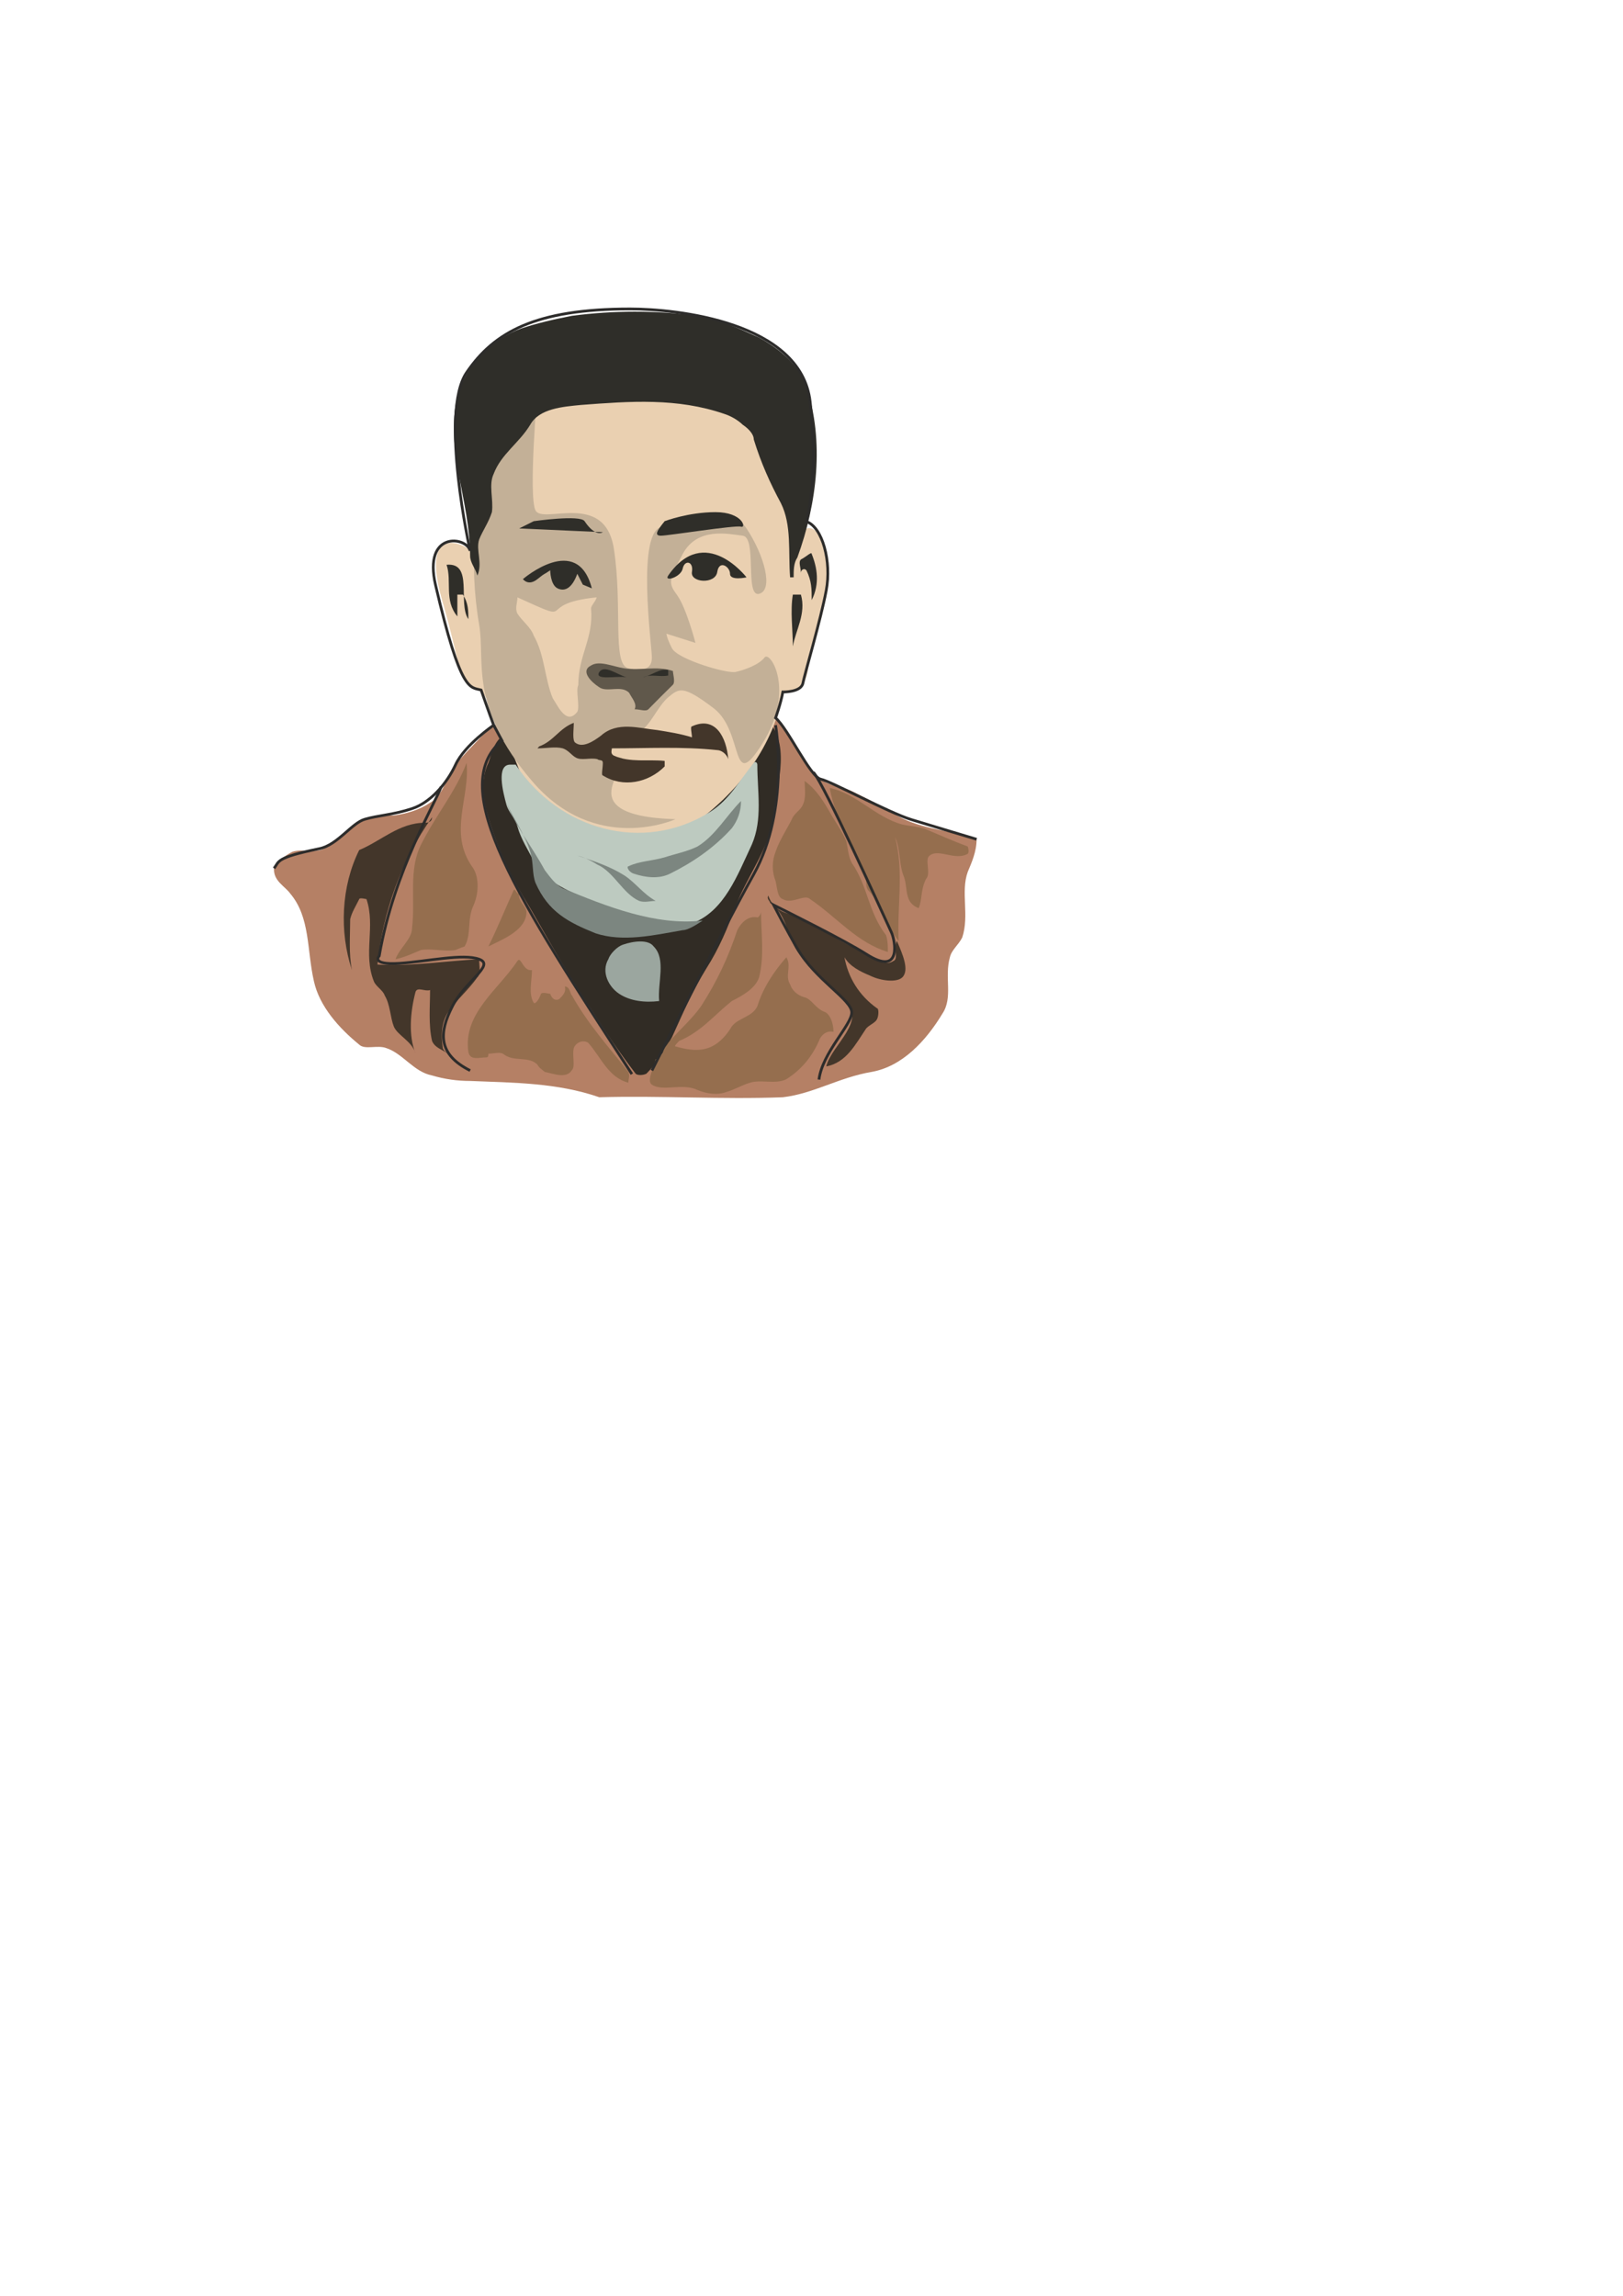 <?xml version="1.0" encoding="utf-8"?>
<!-- Created by UniConvertor 2.0rc4 (https://sk1project.net/) -->
<svg xmlns="http://www.w3.org/2000/svg" height="841.89pt" viewBox="0 0 595.276 841.89" width="595.276pt" version="1.1" xmlns:xlink="http://www.w3.org/1999/xlink" id="227a8ecf-f608-11ea-af53-dcc15c148e23">

<g>
	<path style="fill:#b58065;" d="M 188.414,261.033 C 184.454,264.417 179.126,267.081 175.742,270.969 172.43,274.425 169.766,277.089 167.102,280.401 163.79,285.081 162.422,291.705 157.742,294.369 153.782,297.033 149.102,298.401 144.422,299.049 141.11,299.049 137.078,299.049 133.838,300.417 127.862,303.081 124.406,309.057 119.078,311.073 115.838,313.089 111.158,311.073 107.198,312.369 104.534,313.737 101.87,315.753 100.502,318.417 100.214,323.097 104.534,324.969 106.478,327.705 113.822,336.417 112.526,348.369 115.118,359.745 117.134,369.033 124.406,377.097 131.75,383.073 133.838,385.089 138.446,383.073 141.758,384.369 147.806,386.385 151.766,393.081 158.462,394.377 163.07,395.745 167.75,396.393 172.43,396.393 188.414,397.041 204.47,397.041 219.806,402.369 242.414,401.721 264.446,403.233 287.126,402.369 298.358,401.073 307.718,395.097 319.67,393.081 330.974,391.065 339.614,381.705 345.662,371.697 349.622,365.721 346.31,358.377 348.398,351.033 348.974,348.369 351.638,346.425 352.934,343.761 355.598,335.697 352.286,327.057 354.95,319.713 356.318,316.401 358.19,312.369 358.19,307.761 348.974,304.377 338.318,304.377 328.958,299.049 323.702,295.737 318.374,293.073 313.046,290.409 309.014,288.393 304.334,288.393 301.022,285.729 292.454,277.737 288.422,267.081 281.078,257.721 257.75,254.409 234.422,253.041 209.798,257.721 202.454,259.089 195.11,260.385 187.766,261.033 L 188.414,261.033 Z" />
	<path style="fill:#312c25;" d="M 184.454,269.745 C 180.998,272.265 180.422,276.369 179.126,279.753 176.462,285.081 177.11,291.705 178.406,297.033 181.79,309.705 187.118,321.081 194.462,333.033 201.806,345.705 208.43,357.729 217.07,370.401 222.47,379.041 227.078,385.737 233.126,393.729 233.774,394.377 235.79,394.377 237.086,393.729 241.118,389.697 243.782,385.089 246.446,380.409 250.406,371.697 253.79,363.705 259.118,355.065 263.798,347.721 266.966,340.089 269.63,332.745 274.238,320.721 282.446,311.073 283.742,298.401 285.11,287.097 290.438,271.761 280.43,263.049 254.438,261.033 227.798,263.697 201.806,264.417 199.07,264.417 195.758,265.065 193.094,267.081 190.43,269.097 187.118,267.729 184.454,269.745 L 184.454,269.745 Z" />
	<path style="fill:#ead0b1;" d="M 186.47,149.793 C 183.806,158.433 173.798,198.465 175.094,207.105 175.094,207.105 174.446,201.777 169.118,199.833 163.79,197.817 155.798,198.465 162.422,221.073 169.118,243.753 167.75,251.745 176.462,253.041 176.462,253.041 180.566,259.017 185.75,270.969 192.806,287.241 191.438,287.097 194.102,289.545 205.478,300.201 236.438,316.401 257.75,299.697 279.134,283.065 285.758,263.697 287.126,253.761 287.126,253.761 295.118,255.705 296.414,245.049 297.71,234.393 301.67,229.713 303.686,214.377 305.702,199.113 297.71,189.825 294.47,195.153 L 285.758,146.481 212.462,132.441 186.47,149.793 Z" />
	<path style="fill:#c3b097;" d="M 197.126,143.169 C 197.126,143.169 193.742,181.833 196.406,187.161 199.07,192.489 221.75,179.817 225.134,201.129 228.446,222.369 224.414,243.753 230.462,245.049 236.438,246.417 239.102,245.049 239.102,241.089 239.102,237.057 233.126,193.785 243.134,193.137 253.07,192.489 267.11,183.777 273.806,193.785 280.43,203.793 283.742,216.393 278.414,217.761 273.086,219.057 277.766,197.169 272.438,196.449 267.11,195.801 255.806,193.137 250.406,203.145 245.078,213.081 245.078,213.729 248.462,218.409 251.774,223.089 255.086,235.761 255.086,235.761 L 244.43,232.377 C 244.43,232.377 244.43,233.745 246.446,237.705 248.462,241.737 266.462,247.065 269.774,246.417 273.086,245.697 278.414,243.753 280.43,241.089 282.446,238.425 291.806,253.041 279.782,272.409 267.758,291.705 273.086,268.377 261.782,259.737 250.406,251.097 249.11,252.393 245.078,255.705 241.118,259.089 238.454,266.361 234.422,268.377 230.462,270.393 223.766,273.705 219.806,274.425 215.774,275.073 219.086,277.089 227.078,277.737 235.07,278.385 205.118,299.049 247.742,300.417 247.742,300.417 218.438,313.737 195.11,286.377 171.782,259.089 178.046,242.241 175.742,229.065 167.75,182.481 187.118,145.833 187.118,145.833 L 197.126,143.169 Z" />
	<path style="fill:#2f2e29;" d="M 243.782,191.121 C 241.118,194.433 239.75,196.449 242.414,196.449 245.078,196.449 269.774,192.489 271.79,193.137 273.806,193.785 272.438,187.809 262.43,187.809 252.422,187.809 243.782,191.121 243.782,191.121 L 243.782,191.121 Z" />
	<path style="fill:#2f2e29;" d="M 245.078,211.065 C 243.422,213.513 249.758,211.713 250.406,208.473 251.126,205.161 254.438,205.809 253.79,209.697 253.07,213.729 262.43,214.377 263.078,209.697 263.798,205.161 267.758,207.825 267.758,210.417 267.758,213.081 273.806,211.713 273.806,211.713 273.806,211.713 258.47,191.769 245.078,211.065 L 245.078,211.065 Z" />
	<path style="fill:#2f2e29;" d="M 217.07,215.745 L 213.758,214.377 211.742,210.417 C 209.798,215.745 207.134,217.041 204.47,215.745 201.806,214.377 201.806,209.121 201.806,209.121 199.07,211.065 200.438,209.697 197.126,212.361 193.742,215.097 191.798,212.361 191.798,212.361 191.798,212.361 211.742,195.153 217.07,215.745 L 217.07,215.745 Z" />
	<path style="fill:#2f2e29;" d="M 221.102,195.153 L 190.43,193.785 195.758,191.121 C 195.758,191.121 212.822,188.673 214.406,191.121 218.438,197.169 221.102,195.153 221.102,195.153 L 221.102,195.153 Z" />
	<path style="fill:#43362a;" d="M 197.774,273.705 C 203.102,271.761 205.118,267.081 210.446,265.065 210.446,267.729 209.798,271.761 211.094,272.409 213.758,274.425 217.79,271.761 220.454,269.745 226.43,264.417 234.422,267.081 241.118,267.729 245.078,268.377 249.758,269.097 253.79,270.393 253.79,269.097 253.07,266.361 253.79,266.361 262.43,262.401 266.462,270.393 267.11,278.385 266.462,276.369 264.446,275.073 263.078,275.073 250.406,273.705 237.086,274.425 224.414,274.425 224.414,275.073 223.766,276.369 225.134,277.089 231.11,279.753 237.806,278.385 243.782,279.033 243.782,279.033 243.782,280.401 243.782,281.049 237.806,287.097 228.446,288.969 221.102,284.361 220.454,284.361 221.102,281.697 221.102,279.753 221.102,278.385 219.806,279.033 219.086,278.385 216.422,277.737 213.11,279.033 211.094,277.737 209.798,277.089 208.43,275.073 206.414,274.425 203.75,273.705 200.438,274.425 197.126,274.425 L 197.774,273.705 Z" />
	<path style="fill:#bdcac0;" d="M 187.118,280.401 C 181.934,280.401 184.454,290.409 185.75,295.089 186.47,297.753 189.134,300.417 189.782,303.081 191.078,307.761 193.742,311.721 195.758,315.753 199.07,322.377 206.414,325.761 213.758,329.073 217.79,330.369 221.102,334.401 225.134,335.697 229.742,337.713 235.07,335.697 239.75,337.713 244.43,339.729 249.758,340.377 254.438,338.361 265.742,333.753 270.422,321.081 275.75,309.705 279.782,300.417 277.766,290.409 277.766,280.401 277.766,279.753 277.118,279.033 276.47,279.753 271.07,286.377 267.758,293.073 260.414,297.753 235.79,313.089 205.118,304.377 189.134,280.401 188.414,280.401 187.766,280.401 187.118,280.401 L 187.118,280.401 Z" />
	<path style="fill:#9ba69f;" d="M 228.446,346.425 C 232.406,345.057 237.806,344.409 239.75,347.073 244.43,351.753 241.118,360.393 241.766,367.089 236.438,367.737 231.11,367.089 227.078,364.425 223.118,361.761 220.454,356.361 223.118,351.753 223.766,349.737 226.43,347.073 228.446,346.425 L 228.446,346.425 Z" />
	<path style="fill:#956e4e;" d="M 171.134,279.753 C 172.43,292.425 164.438,305.097 173.078,317.697 175.742,321.081 175.742,327.057 173.798,331.737 171.134,337.065 173.078,342.393 170.414,347.073 170.414,347.073 168.47,347.721 167.102,348.369 163.07,349.089 158.462,347.721 154.43,348.369 151.118,349.737 148.454,351.033 145.07,351.753 146.438,347.721 151.118,344.409 151.118,340.377 152.414,329.721 149.75,319.065 154.43,309.705 159.758,299.049 167.102,290.409 171.134,279.753 L 171.134,279.753 Z" />
	<path style="fill:#43362a;" d="M 158.462,299.697 C 147.086,315.753 140.462,334.401 138.446,353.697 151.118,354.417 163.07,352.401 175.742,351.753 175.742,354.417 176.462,357.081 175.094,358.377 171.782,363.057 167.75,366.369 164.438,371.049 161.774,375.081 161.774,379.761 162.422,384.369 163.07,386.385 165.806,386.385 165.806,388.401 164.438,385.089 159.758,385.089 158.462,381.705 157.094,375.729 157.742,369.033 157.742,363.057 155.798,363.705 153.134,361.761 152.414,363.705 150.47,371.049 149.75,379.761 152.414,386.385 151.118,381.705 145.79,379.761 144.422,376.377 143.126,373.065 143.126,368.385 141.11,365.073 140.462,363.057 137.798,361.761 137.078,359.745 133.118,349.737 137.798,339.729 134.414,329.721 134.414,329.721 131.75,329.073 131.75,329.721 130.454,332.385 129.086,334.401 128.438,337.065 128.438,342.969 127.862,349.737 129.086,355.713 124.406,341.745 125.126,324.969 131.75,311.721 139.742,308.409 146.438,301.713 155.798,301.713 156.446,301.713 158.462,301.713 158.462,299.697 L 158.462,299.697 Z" />
	<path style="fill:#956e4e;" d="M 193.094,334.401 C 193.094,341.097 184.454,344.409 179.126,347.073 182.438,340.377 185.102,333.753 188.414,326.409 189.134,325.761 189.134,327.705 190.43,327.705 189.782,330.369 193.094,332.385 193.094,334.401 L 193.094,334.401 Z" />
	<path style="fill:#956e4e;" d="M 189.782,352.401 C 182.654,363.057 169.766,371.697 171.782,385.737 172.43,389.049 175.742,387.753 178.406,387.753 179.126,387.753 179.126,387.033 179.126,386.385 181.07,386.385 183.086,385.737 184.454,386.385 188.414,389.697 193.742,387.033 197.126,390.417 197.774,391.713 199.07,392.361 199.79,393.081 203.102,393.729 207.782,395.745 209.798,392.361 211.094,391.065 209.798,387.033 210.446,384.369 211.094,382.425 213.758,381.057 215.774,382.425 220.454,387.753 223.118,395.097 230.462,397.041 230.462,395.745 231.11,394.377 230.462,393.081 223.118,383.721 215.774,375.729 209.798,365.073 209.078,364.425 209.078,361.761 207.134,361.761 207.782,363.705 206.414,365.073 205.118,366.369 203.75,367.089 202.454,366.369 201.806,364.425 201.086,364.425 199.07,363.705 198.422,364.425 197.774,366.369 196.406,368.385 195.758,367.737 193.742,364.425 195.11,359.745 195.11,355.713 191.798,356.361 191.078,350.385 189.782,352.401 L 189.782,352.401 Z" />
	<path style="fill:#956e4e;" d="M 279.134,334.401 C 279.134,342.393 280.43,350.385 278.414,358.377 277.118,362.409 272.438,365.073 268.406,367.089 261.782,372.417 257.102,378.393 249.11,381.705 248.462,382.425 247.094,383.721 247.742,383.721 252.422,385.089 257.102,385.737 261.134,383.721 263.798,382.425 266.462,379.761 268.406,376.377 271.07,373.065 275.75,373.065 277.766,369.033 279.782,362.409 283.742,356.361 288.422,351.033 290.438,354.417 287.774,357.729 289.79,360.969 290.438,363.057 292.454,365.073 295.118,365.721 297.71,366.369 299.006,369.753 302.39,371.049 304.334,371.697 305.702,375.081 305.702,378.393 303.038,377.745 301.022,379.761 300.374,381.705 297.71,387.753 293.75,392.361 288.422,395.745 284.462,397.761 279.134,395.745 275.102,397.041 272.438,397.761 269.126,399.705 266.462,400.425 263.078,401.721 259.118,401.073 255.806,399.705 250.406,397.041 243.134,400.425 239.102,397.761 237.086,396.393 239.75,391.713 240.47,388.401 241.766,388.401 241.766,386.385 243.134,386.385 243.134,384.369 244.43,383.721 245.078,382.425 249.11,377.745 253.79,373.713 257.102,369.033 263.078,359.745 267.11,351.033 270.422,341.097 271.79,338.361 274.454,335.697 277.766,336.417 278.414,336.417 279.134,335.049 279.134,334.401 L 279.134,334.401 Z" />
	<path style="fill:#43362a;" d="M 281.798,328.425 C 281.078,329.721 282.446,330.369 282.446,331.089 289.07,335.697 288.422,343.761 293.102,349.737 293.75,350.385 295.766,351.753 296.414,353.049 299.726,358.377 304.334,362.409 309.734,366.369 318.374,374.361 305.054,383.073 303.038,391.065 310.382,389.697 313.694,383.073 317.726,377.097 319.022,375.729 321.038,375.081 321.686,373.713 322.334,372.417 322.334,369.753 321.686,369.753 315.062,365.073 311.03,358.377 309.734,351.033 311.678,354.417 315.71,356.361 319.022,357.729 323.054,359.745 328.958,360.393 330.974,358.377 333.638,355.713 330.974,349.737 328.958,345.057 327.662,347.721 329.606,351.753 327.662,352.401 323.702,355.065 319.022,349.737 313.694,347.721 305.702,344.409 298.358,337.713 289.07,335.049 286.406,334.401 283.094,332.385 281.798,328.425 L 281.798,328.425 Z" />
	<path style="fill:#956e4e;" d="M 295.118,286.377 C 295.118,288.969 295.766,292.425 294.47,295.089 293.75,297.033 291.086,298.401 290.438,300.417 288.422,304.377 285.758,308.409 284.462,312.369 283.094,315.753 283.094,319.713 284.462,323.097 285.11,325.761 285.11,329.073 287.126,329.721 290.438,331.737 295.118,327.705 297.134,329.721 306.998,336.417 314.342,345.705 325.646,349.089 325.646,347.073 325.646,345.057 324.998,342.969 318.374,334.401 318.374,324.969 312.398,316.401 311.03,313.737 311.03,311.073 310.382,308.409 309.014,305.097 306.998,302.361 305.054,299.049 302.39,294.369 299.726,289.761 295.118,286.377 L 295.118,286.377 Z" />
	<path style="fill:#956e4e;" d="M 304.334,288.969 C 306.35,300.417 312.398,309.705 317.006,319.713 318.374,321.729 317.006,324.393 318.374,326.409 319.67,327.705 321.038,329.721 322.334,331.089 324.998,335.697 326.294,341.097 329.606,345.057 328.958,332.385 331.622,319.713 328.31,306.969 330.398,311.721 329.606,317.049 331.622,321.729 332.99,325.761 331.622,331.089 336.95,333.033 338.318,329.721 337.598,326.409 339.614,322.377 341.63,320.361 338.966,315.033 340.982,313.737 344.294,311.073 350.27,315.753 354.95,313.089 355.598,312.369 354.95,310.425 354.95,310.425 349.622,308.409 344.942,306.393 340.262,304.377 337.598,303.081 334.286,303.081 330.974,302.361 321.038,299.697 314.342,291.057 304.334,288.969 L 304.334,288.969 Z" />
	<path style="fill:#7c8680;" d="M 185.75,294.369 C 189.134,303.081 195.11,310.425 199.79,319.065 201.806,321.729 203.75,324.393 206.414,325.761 222.47,332.385 240.47,339.585 257.75,337.569 255.806,338.865 252.422,341.097 250.406,341.097 239.75,342.969 228.446,345.561 218.438,342.249 208.43,338.217 201.086,334.401 196.406,323.745 195.11,320.361 195.758,316.401 194.462,312.369 192.446,305.745 188.414,300.417 185.75,294.369 L 185.75,294.369 Z" />
	<path style="fill:#7c8680;" d="M 211.742,313.737 C 214.406,314.385 217.07,315.753 219.086,317.049 225.134,319.713 228.446,327.705 234.422,330.369 236.438,331.089 238.454,330.369 240.47,330.369 235.79,327.705 233.126,323.745 229.094,321.081 223.766,317.697 217.79,315.753 211.742,313.737 L 211.742,313.737 Z" />
	<path style="fill:#7c8680;" d="M 232.406,320.361 C 236.942,321.873 241.766,322.377 245.798,320.361 253.79,316.401 261.782,311.073 268.406,303.729 270.422,301.065 271.79,297.753 271.79,293.721 266.462,299.049 262.43,306.393 255.806,310.425 251.774,312.369 247.742,313.089 243.782,314.385 239.102,315.753 234.422,315.753 230.462,317.697 229.742,317.697 230.462,319.713 232.406,320.361 L 232.406,320.361 Z" />
	<path style="fill:#2f2e29;" d="M 172.43,203.793 C 172.43,183.561 163.07,165.129 167.75,145.113 171.134,133.809 180.422,124.449 191.078,120.489 197.126,118.473 203.102,117.105 209.798,115.809 225.134,113.793 240.47,113.793 255.806,115.809 263.798,117.105 271.07,120.489 278.414,123.801 285.758,127.833 293.102,133.809 295.766,141.801 302.39,161.817 299.726,184.497 292.454,204.441 291.086,206.457 291.086,209.121 291.086,211.713 290.438,211.713 289.79,211.713 289.79,211.713 289.07,202.497 290.438,192.489 286.406,184.497 282.446,177.153 279.134,169.809 276.47,161.169 276.47,159.153 274.454,157.137 272.438,155.769 270.422,153.825 267.758,152.457 265.742,151.809 248.462,145.833 231.11,147.129 213.11,148.497 206.414,149.145 197.774,149.793 194.462,155.769 190.43,162.465 183.806,166.497 181.07,173.769 179.126,177.801 181.07,183.129 180.422,187.809 179.126,191.769 177.11,194.433 175.742,197.817 174.446,201.777 177.11,206.457 175.094,211.065 174.446,208.473 172.43,206.457 172.43,203.793 L 172.43,203.793 Z" />
	<path style="fill:#2f2e29;" d="M 163.79,207.105 C 173.798,206.169 167.75,221.073 171.782,227.049 171.782,224.097 171.782,221.073 169.766,218.049 L 167.75,218.049 C 167.75,221.073 167.75,223.089 167.75,226.041 162.782,220.065 165.806,213.081 163.79,207.105 L 163.79,207.105 Z" />
	<path style="fill:#2f2e29;" d="M 293.75,210.057 C 293.75,208.113 292.742,206.169 293.75,205.161 295.766,204.153 297.71,202.137 297.71,203.145 299.726,208.113 300.734,214.089 297.71,220.065 297.71,216.033 297.71,213.081 295.766,209.121 294.758,208.113 293.75,209.121 293.75,210.057 L 293.75,210.057 Z" />
	<path style="fill:#2f2e29;" d="M 290.798,218.049 C 289.79,224.097 290.798,231.081 290.798,237.057 291.806,231.081 295.766,225.033 293.75,218.049 L 290.798,218.049 Z" />
	<path style="fill:#60584b;" d="M 228.806,245.049 C 224.702,244.401 219.806,242.097 216.782,244.041 212.75,246.057 216.782,250.089 219.806,252.033 222.758,254.049 227.798,251.097 230.75,254.049 231.758,256.065 233.774,258.081 232.766,260.097 234.782,260.097 236.798,261.033 237.806,260.097 240.758,257.073 243.782,254.049 246.806,251.097 247.742,250.089 246.806,247.065 246.806,246.057 240.758,244.041 234.782,246.057 228.806,245.049 L 228.806,245.049 Z" />
	<path style="fill:#2f2e29;" d="M 229.742,248.361 C 225.782,247.065 221.75,243.753 219.806,246.417 217.79,249.729 226.43,247.713 229.742,248.361 L 229.742,248.361 Z" />
	<path style="fill:#2f2e29;" d="M 235.79,248.361 C 239.102,247.713 241.766,245.049 245.078,245.697 L 245.078,247.713 C 241.766,248.361 239.102,247.065 235.79,248.361 L 235.79,248.361 Z" />
	<path style="fill:#ead0b1;" d="M 218.798,219.057 C 195.11,221.433 212.894,229.569 189.782,219.057 189.782,221.073 188.774,223.089 189.782,225.033 191.798,228.057 194.75,230.073 195.758,233.097 199.79,240.081 199.79,249.081 202.742,256.065 204.758,259.089 207.782,266.073 211.742,261.033 212.75,259.089 211.094,253.185 212.102,251.241 212.102,240.225 217.79,234.033 216.782,223.089 216.782,222.081 218.798,220.065 218.798,219.057 L 218.798,219.057 Z" />
	<path style="stroke:#2d2c2b;stroke-width:1.008;stroke-miterlimit:10.433;fill:none;" d="M 100.502,318.417 C 102.518,315.897 100.862,314.529 117.134,311.217 123.758,309.921 129.086,301.713 133.838,300.417 138.446,299.049 144.422,298.761 151.118,296.529 157.742,294.369 163.79,287.529 167.102,280.401 170.414,273.201 181.07,265.929 181.07,265.929 179.774,262.545 176.462,253.041 176.462,253.041 172.43,251.889 169.046,254.409 159.758,214.593 155.078,194.649 171.134,196.665 172.43,201.993 172.43,201.993 161.126,151.305 171.134,136.617 181.214,121.785 196.406,113.289 231.11,113.289 247.958,113.289 293.75,117.969 297.134,147.273 300.374,176.649 295.766,191.265 295.766,191.265 301.67,193.281 305.054,205.953 303.038,216.537 301.022,227.265 295.118,247.209 294.47,250.593 293.75,253.905 287.126,253.761 287.126,253.761 286.406,257.865 284.462,263.265 284.462,263.265 289.07,267.225 297.134,284.865 301.022,285.729 305.054,286.593 325.646,297.897 334.286,300.561 342.998,303.225 358.19,307.761 358.19,307.761" />
	<path style="stroke:#2d2c2b;stroke-width:1.008;stroke-miterlimit:10.433;fill:none;" d="M 298.358,283.209 C 302.39,287.889 322.406,332.025 326.942,341.889 328.31,344.697 330.974,358.377 317.726,349.881 309.662,344.769 289.07,334.545 283.742,331.881 283.742,331.881 289.142,342.249 292.454,347.865 299.006,359.241 312.398,366.585 312.398,371.265 312.398,375.873 301.67,385.881 300.374,395.889" />
	<path style="stroke:#2d2c2b;stroke-width:1.008;stroke-miterlimit:10.433;fill:none;" d="M 161.774,288.537 C 160.406,293.217 144.422,319.209 139.094,350.529 139.094,350.529 135.782,353.913 146.438,353.265 157.094,352.545 169.766,349.593 175.742,351.753 181.79,353.913 170.414,359.889 165.806,369.249 161.126,378.537 160.406,386.529 172.43,392.577" />
	<path style="stroke:#2d2c2b;stroke-width:1.008;stroke-miterlimit:10.433;fill:none;" d="M 181.07,265.929 L 184.094,271.545 C 163.43,288.969 189.782,329.361 231.758,393.873" />
	<path style="stroke:#2d2c2b;stroke-width:1.008;stroke-miterlimit:10.433;fill:none;" d="M 284.462,265.929 C 284.462,265.929 289.79,296.529 276.47,320.577 263.078,344.553 239.102,392.577 239.102,392.577" />
</g>
</svg>